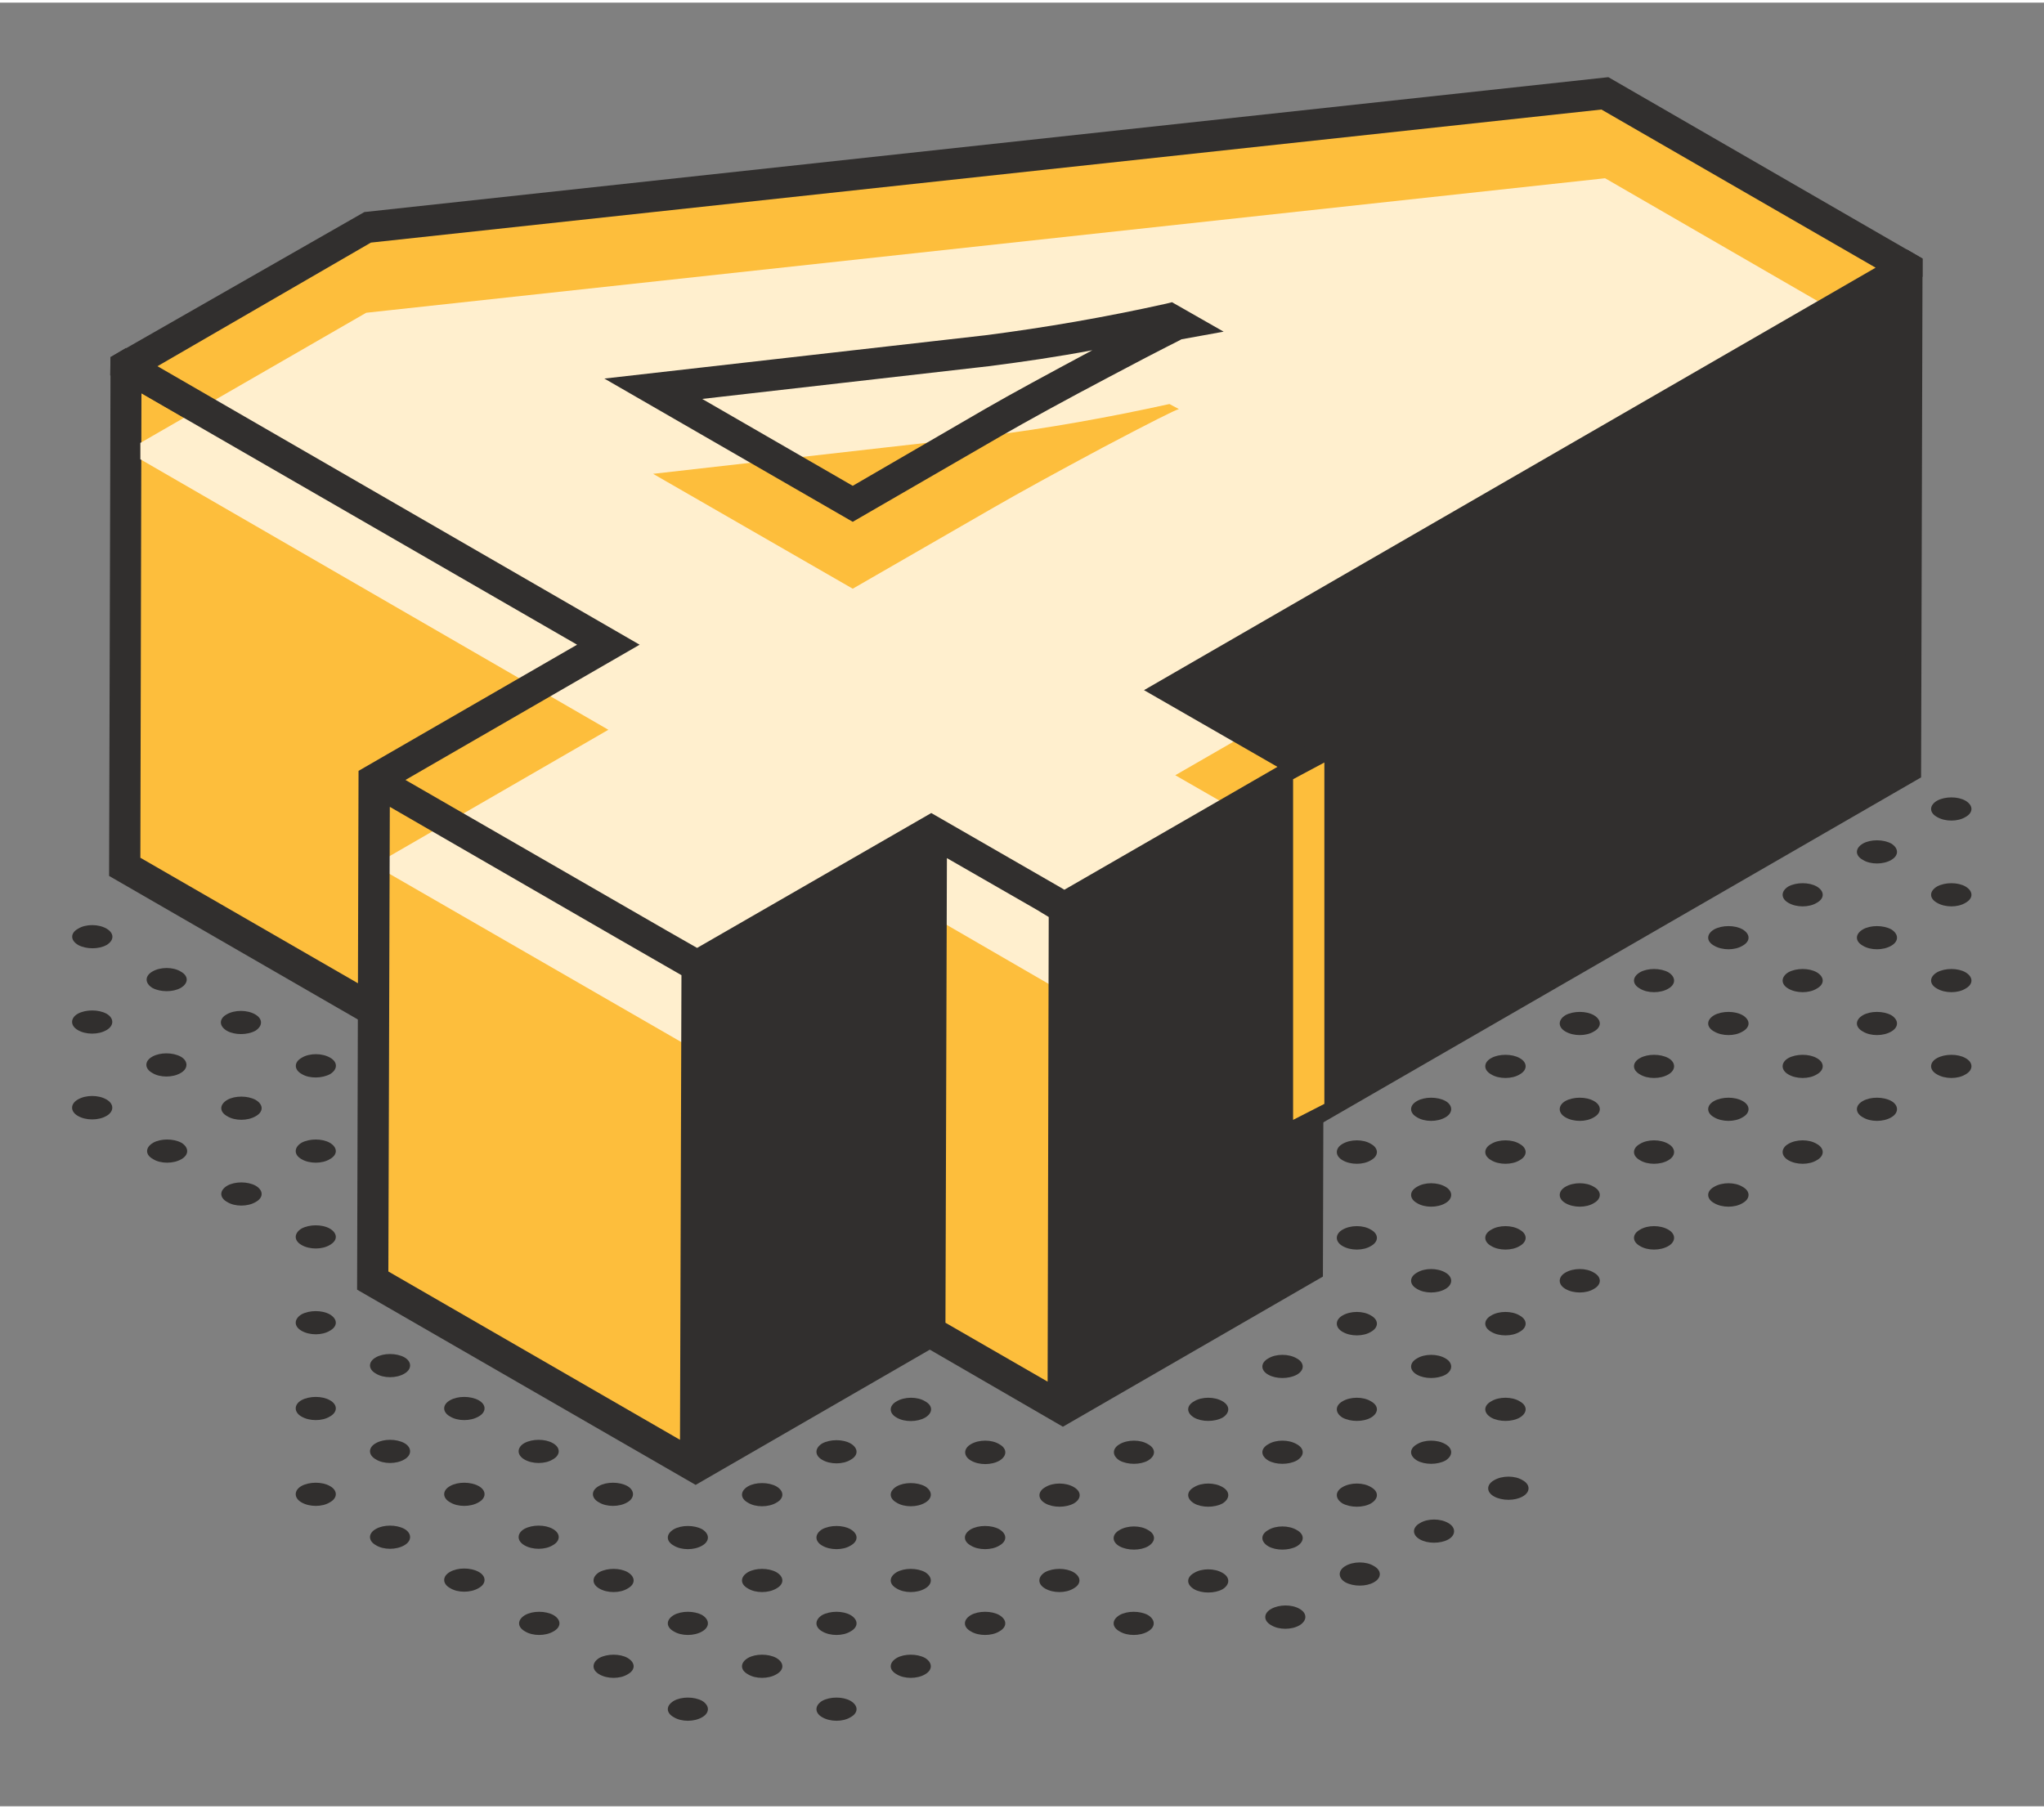 <?xml version="1.0" encoding="UTF-8"?>
<!DOCTYPE svg PUBLIC "-//W3C//DTD SVG 1.1//EN" "http://www.w3.org/Graphics/SVG/1.1/DTD/svg11.dtd">
<!-- Creator: CorelDRAW -->
<svg xmlns="http://www.w3.org/2000/svg" xml:space="preserve" width="209px" height="185px" version="1.1" style="shape-rendering:geometricPrecision; text-rendering:geometricPrecision; image-rendering:optimizeQuality; fill-rule:evenodd; clip-rule:evenodd"
viewBox="0 0 56.21 49.61"
 xmlns:xlink="http://www.w3.org/1999/xlink"
 xmlns:xodm="http://www.corel.com/coreldraw/odm/2003">
 <rect x="0" y="0" width="56.21" height="49.61" fill="#808080" stroke="none"/>
 <defs>
  <style type="text/css">
   <![CDATA[
    .fil3 {fill:none}
    .fil2 {fill:#FFEFCE;fill-rule:nonzero}
    .fil1 {fill:#FDBE3C;fill-rule:nonzero}
    .fil0 {fill:#312F2E;fill-rule:nonzero}
   ]]>
  </style>
 </defs>
 <g id="Слой_x0020_1">
  <path class="fil0" d="M31.57 44.35c0.21,0.13 0.21,0.33 0,0.45 -0.22,0.13 -0.57,0.13 -0.78,0 -0.22,-0.12 -0.22,-0.32 0,-0.45 0.21,-0.12 0.56,-0.12 0.78,0z"/>
  <path class="fil0" d="M23.39 46.71c0.22,0.13 0.22,0.33 0,0.45 -0.21,0.13 -0.56,0.13 -0.78,0 -0.21,-0.12 -0.21,-0.32 0,-0.45 0.22,-0.12 0.57,-0.12 0.78,0z"/>
  <path class="fil0" d="M25.44 45.53c0.21,0.13 0.21,0.33 0,0.45 -0.22,0.13 -0.57,0.13 -0.78,0 -0.22,-0.12 -0.22,-0.32 0,-0.45 0.21,-0.12 0.56,-0.12 0.78,0z"/>
  <path class="fil0" d="M27.48 44.35c0.22,0.13 0.22,0.33 0,0.45 -0.21,0.13 -0.57,0.13 -0.78,0 -0.22,-0.12 -0.22,-0.32 0,-0.45 0.21,-0.12 0.57,-0.12 0.78,0z"/>
  <path class="fil0" d="M29.52 43.17c0.22,0.13 0.22,0.33 0,0.45 -0.21,0.13 -0.56,0.13 -0.78,0 -0.21,-0.12 -0.21,-0.32 0,-0.45 0.22,-0.12 0.57,-0.12 0.78,0z"/>
  <path class="fil0" d="M19.31 46.71c0.21,0.13 0.21,0.33 0,0.45 -0.22,0.13 -0.57,0.13 -0.78,0 -0.22,-0.12 -0.22,-0.32 0,-0.45 0.21,-0.12 0.56,-0.12 0.78,0z"/>
  <path class="fil0" d="M21.35 45.53c0.22,0.13 0.22,0.33 0,0.45 -0.22,0.13 -0.57,0.13 -0.78,0 -0.22,-0.12 -0.22,-0.32 0,-0.45 0.21,-0.12 0.56,-0.12 0.78,0z"/>
  <path class="fil0" d="M23.39 44.35c0.22,0.13 0.22,0.33 0,0.45 -0.21,0.13 -0.56,0.13 -0.78,0 -0.21,-0.12 -0.21,-0.32 0,-0.45 0.22,-0.12 0.57,-0.12 0.78,0z"/>
  <path class="fil0" d="M25.44 43.17c0.21,0.13 0.21,0.33 0,0.45 -0.22,0.13 -0.57,0.13 -0.78,0 -0.22,-0.12 -0.22,-0.32 0,-0.45 0.21,-0.12 0.56,-0.12 0.78,0z"/>
  <path class="fil0" d="M27.48 41.99c0.22,0.13 0.22,0.33 0,0.45 -0.21,0.13 -0.57,0.13 -0.78,0 -0.22,-0.12 -0.22,-0.32 0,-0.45 0.21,-0.12 0.57,-0.12 0.78,0z"/>
  <path class="fil0" d="M17.26 45.53c0.22,0.13 0.22,0.33 0,0.45 -0.21,0.13 -0.56,0.13 -0.78,0 -0.21,-0.12 -0.21,-0.32 0,-0.45 0.22,-0.12 0.57,-0.12 0.78,0z"/>
  <path class="fil0" d="M19.31 44.35c0.21,0.13 0.21,0.33 0,0.45 -0.22,0.13 -0.57,0.13 -0.78,0 -0.22,-0.12 -0.22,-0.32 0,-0.45 0.21,-0.12 0.56,-0.12 0.78,0z"/>
  <path class="fil0" d="M21.35 43.17c0.22,0.13 0.22,0.33 0,0.45 -0.22,0.13 -0.57,0.13 -0.78,0 -0.22,-0.12 -0.22,-0.32 0,-0.45 0.21,-0.12 0.56,-0.12 0.78,0z"/>
  <path class="fil0" d="M23.39 41.99c0.22,0.13 0.22,0.33 0,0.45 -0.21,0.13 -0.56,0.13 -0.78,0 -0.21,-0.12 -0.21,-0.32 0,-0.45 0.22,-0.12 0.57,-0.12 0.78,0z"/>
  <path class="fil0" d="M25.44 40.81c0.21,0.13 0.21,0.33 0,0.45 -0.22,0.13 -0.57,0.13 -0.78,0 -0.22,-0.12 -0.22,-0.32 0,-0.45 0.21,-0.12 0.56,-0.12 0.78,0z"/>
  <path class="fil0" d="M15.22 44.35c0.22,0.13 0.22,0.33 0,0.45 -0.22,0.13 -0.57,0.13 -0.78,0 -0.22,-0.12 -0.22,-0.32 0,-0.45 0.21,-0.12 0.56,-0.12 0.78,0z"/>
  <path class="fil0" d="M17.26 43.17c0.22,0.13 0.22,0.33 0,0.45 -0.21,0.13 -0.56,0.13 -0.78,0 -0.21,-0.12 -0.21,-0.32 0,-0.45 0.22,-0.12 0.57,-0.12 0.78,0z"/>
  <path class="fil0" d="M19.31 41.99c0.21,0.13 0.21,0.33 0,0.45 -0.22,0.13 -0.57,0.13 -0.78,0 -0.22,-0.12 -0.22,-0.32 0,-0.45 0.21,-0.12 0.56,-0.12 0.78,0z"/>
  <path class="fil0" d="M21.35 40.81c0.22,0.13 0.22,0.33 0,0.45 -0.22,0.13 -0.57,0.13 -0.78,0 -0.22,-0.12 -0.22,-0.32 0,-0.45 0.21,-0.12 0.56,-0.12 0.78,0z"/>
  <path class="fil0" d="M23.39 39.63c0.22,0.13 0.22,0.33 0,0.45 -0.21,0.13 -0.56,0.13 -0.78,0 -0.21,-0.12 -0.21,-0.32 0,-0.45 0.22,-0.12 0.57,-0.12 0.78,0z"/>
  <path class="fil0" d="M13.16 43.16c0.22,0.12 0.22,0.33 0,0.45 -0.22,0.13 -0.57,0.13 -0.78,0 -0.22,-0.12 -0.22,-0.33 0,-0.45 0.21,-0.12 0.56,-0.12 0.78,0z"/>
  <path class="fil0" d="M15.2 41.98c0.22,0.12 0.22,0.33 0,0.45 -0.21,0.13 -0.56,0.13 -0.78,0 -0.21,-0.12 -0.21,-0.33 0,-0.45 0.22,-0.12 0.57,-0.12 0.78,0z"/>
  <path class="fil0" d="M17.25 40.8c0.21,0.12 0.21,0.33 0,0.45 -0.22,0.13 -0.57,0.13 -0.78,0 -0.22,-0.12 -0.22,-0.33 0,-0.45 0.21,-0.12 0.56,-0.12 0.78,0z"/>
  <path class="fil0" d="M11.12 41.98c0.21,0.12 0.21,0.33 0,0.45 -0.22,0.13 -0.57,0.13 -0.78,0 -0.22,-0.12 -0.22,-0.33 0,-0.45 0.21,-0.12 0.56,-0.12 0.78,0z"/>
  <path class="fil0" d="M13.16 40.8c0.22,0.12 0.22,0.33 0,0.45 -0.22,0.13 -0.57,0.13 -0.78,0 -0.22,-0.12 -0.22,-0.33 0,-0.45 0.21,-0.12 0.56,-0.12 0.78,0z"/>
  <path class="fil0" d="M15.2 39.62c0.22,0.12 0.22,0.33 0,0.45 -0.21,0.13 -0.56,0.13 -0.78,0 -0.21,-0.12 -0.21,-0.33 0,-0.45 0.22,-0.12 0.57,-0.12 0.78,0z"/>
  <path class="fil0" d="M17.25 38.89c-0.22,0.13 -0.57,0.13 -0.78,0 -0.22,-0.12 -0.22,-0.33 0,-0.45 0.21,-0.12 0.99,0.33 0.78,0.45z"/>
  <path class="fil0" d="M9.07 40.8c0.22,0.12 0.22,0.33 0,0.45 -0.21,0.13 -0.56,0.13 -0.78,0 -0.21,-0.12 -0.21,-0.33 0,-0.45 0.22,-0.12 0.57,-0.12 0.78,0z"/>
  <path class="fil0" d="M11.12 39.62c0.21,0.12 0.21,0.33 0,0.45 -0.22,0.13 -0.57,0.13 -0.78,0 -0.22,-0.12 -0.22,-0.33 0,-0.45 0.21,-0.12 0.56,-0.12 0.78,0z"/>
  <path class="fil0" d="M13.16 38.44c0.22,0.12 0.22,0.33 0,0.45 -0.22,0.13 -0.57,0.13 -0.78,0 -0.22,-0.12 -0.22,-0.33 0,-0.45 0.21,-0.12 0.56,-0.12 0.78,0z"/>
  <path class="fil0" d="M15.2 37.71c-0.21,0.13 -0.56,0.13 -0.78,0 -0.21,-0.12 -0.21,-0.33 0,-0.45 0.22,-0.12 1,0.33 0.78,0.45z"/>
  <path class="fil0" d="M9.07 38.44c0.22,0.12 0.22,0.33 0,0.45 -0.21,0.13 -0.56,0.13 -0.78,0 -0.21,-0.12 -0.21,-0.33 0,-0.45 0.22,-0.12 0.57,-0.12 0.78,0z"/>
  <path class="fil0" d="M11.12 37.26c0.21,0.12 0.21,0.33 0,0.45 -0.22,0.13 -0.57,0.13 -0.78,0 -0.22,-0.12 -0.22,-0.33 0,-0.45 0.21,-0.12 0.56,-0.12 0.78,0z"/>
  <path class="fil0" d="M9.07 36.08c0.22,0.13 0.22,0.33 0,0.45 -0.21,0.13 -0.56,0.13 -0.78,0 -0.21,-0.12 -0.21,-0.32 0,-0.45 0.22,-0.12 0.57,-0.12 0.78,0z"/>
  <path class="fil0" d="M9.07 33.72c0.22,0.13 0.22,0.33 0,0.45 -0.21,0.13 -0.56,0.13 -0.78,0 -0.21,-0.12 -0.21,-0.32 0,-0.45 0.22,-0.12 0.57,-0.12 0.78,0z"/>
  <path class="fil0" d="M11.12 32.99c-0.22,0.13 -0.57,0.13 -0.78,0 -0.22,-0.12 -0.22,-0.32 0,-0.45 0.21,-0.12 0.56,-0.12 0.78,0 0.21,0.13 0.21,0.33 0,0.45z"/>
  <path class="fil0" d="M7.03 32.54c0.22,0.13 0.22,0.33 0,0.45 -0.22,0.13 -0.57,0.13 -0.78,0 -0.22,-0.12 -0.22,-0.32 0,-0.45 0.21,-0.12 0.56,-0.12 0.78,0z"/>
  <path class="fil0" d="M9.07 31.36c0.22,0.13 0.22,0.33 0,0.45 -0.21,0.13 -0.56,0.13 -0.78,0 -0.21,-0.12 -0.21,-0.32 0,-0.45 0.22,-0.12 0.57,-0.12 0.78,0z"/>
  <path class="fil0" d="M4.99 31.36c0.21,0.13 0.21,0.33 0,0.45 -0.22,0.13 -0.57,0.13 -0.78,0 -0.22,-0.12 -0.22,-0.32 0,-0.45 0.21,-0.12 0.56,-0.12 0.78,0z"/>
  <path class="fil0" d="M7.03 30.18c0.22,0.13 0.22,0.33 0,0.45 -0.22,0.13 -0.57,0.13 -0.78,0 -0.22,-0.12 -0.22,-0.32 0,-0.45 0.21,-0.12 0.56,-0.12 0.78,0z"/>
  <path class="fil0" d="M2.93 30.17c0.21,0.12 0.21,0.33 0,0.45 -0.22,0.13 -0.57,0.13 -0.79,0 -0.21,-0.12 -0.21,-0.33 0,-0.45 0.22,-0.13 0.57,-0.13 0.79,0z"/>
  <path class="fil0" d="M4.97 28.99c0.21,0.12 0.21,0.33 0,0.45 -0.22,0.13 -0.57,0.13 -0.78,0 -0.22,-0.12 -0.22,-0.33 0,-0.45 0.21,-0.12 0.56,-0.12 0.78,0z"/>
  <path class="fil0" d="M2.93 27.81c0.21,0.12 0.21,0.33 0,0.45 -0.22,0.13 -0.57,0.13 -0.79,0 -0.21,-0.12 -0.21,-0.33 0,-0.45 0.22,-0.12 0.57,-0.12 0.79,0z"/>
  <path class="fil0" d="M33.62 43.19c0.21,0.12 0.21,0.32 0,0.45 -0.22,0.12 -0.57,0.12 -0.78,0 -0.22,-0.13 -0.22,-0.33 0,-0.45 0.21,-0.13 0.56,-0.13 0.78,0z"/>
  <path class="fil0" d="M35.66 42.01c0.22,0.12 0.22,0.32 0,0.45 -0.22,0.12 -0.57,0.12 -0.78,0 -0.22,-0.13 -0.22,-0.33 0,-0.45 0.21,-0.13 0.56,-0.13 0.78,0z"/>
  <path class="fil0" d="M37.7 40.83c0.22,0.12 0.22,0.32 0,0.45 -0.21,0.12 -0.56,0.12 -0.78,0 -0.21,-0.13 -0.21,-0.33 0,-0.45 0.22,-0.13 0.57,-0.13 0.78,0z"/>
  <path class="fil0" d="M39.75 39.65c0.21,0.12 0.21,0.32 0,0.45 -0.22,0.12 -0.57,0.12 -0.78,0 -0.22,-0.13 -0.22,-0.33 0,-0.45 0.21,-0.13 0.56,-0.13 0.78,0z"/>
  <path class="fil0" d="M41.79 38.47c0.22,0.12 0.22,0.32 0,0.45 -0.21,0.12 -0.57,0.12 -0.78,0 -0.22,-0.13 -0.22,-0.33 0,-0.45 0.21,-0.13 0.57,-0.13 0.78,0z"/>
  <path class="fil0" d="M30.79 42.01c0.22,-0.13 0.57,-0.13 0.78,0 0.22,0.12 0.22,0.32 0,0.45 -0.21,0.12 -0.56,0.12 -0.78,0 -0.22,-0.12 -0.22,-0.33 0,-0.45z"/>
  <path class="fil0" d="M33.62 40.83c0.21,0.12 0.21,0.32 0,0.45 -0.22,0.12 -0.57,0.12 -0.78,0 -0.22,-0.13 -0.22,-0.33 0,-0.45 0.21,-0.13 0.56,-0.13 0.78,0z"/>
  <path class="fil0" d="M35.66 39.65c0.22,0.12 0.22,0.32 0,0.45 -0.22,0.12 -0.57,0.12 -0.78,0 -0.22,-0.13 -0.22,-0.33 0,-0.45 0.21,-0.13 0.56,-0.13 0.78,0z"/>
  <path class="fil0" d="M37.7 38.47c0.22,0.12 0.22,0.32 0,0.45 -0.21,0.12 -0.56,0.12 -0.78,0 -0.21,-0.13 -0.21,-0.33 0,-0.45 0.22,-0.13 0.57,-0.13 0.78,0z"/>
  <path class="fil0" d="M39.75 37.29c0.21,0.12 0.21,0.33 0,0.45 -0.22,0.12 -0.57,0.12 -0.78,0 -0.22,-0.12 -0.22,-0.33 0,-0.45 0.21,-0.13 0.56,-0.13 0.78,0z"/>
  <path class="fil0" d="M41.79 36.11c0.22,0.12 0.22,0.33 0,0.45 -0.21,0.13 -0.57,0.13 -0.78,0 -0.22,-0.12 -0.22,-0.33 0,-0.45 0.21,-0.13 0.57,-0.13 0.78,0z"/>
  <path class="fil0" d="M43.83 34.93c0.22,0.12 0.22,0.33 0,0.45 -0.21,0.13 -0.56,0.13 -0.78,0 -0.21,-0.12 -0.21,-0.33 0,-0.45 0.22,-0.13 0.57,-0.13 0.78,0z"/>
  <path class="fil0" d="M45.88 33.75c0.21,0.12 0.21,0.33 0,0.45 -0.22,0.13 -0.57,0.13 -0.78,0 -0.22,-0.12 -0.22,-0.33 0,-0.45 0.21,-0.13 0.56,-0.13 0.78,0z"/>
  <path class="fil0" d="M47.92 32.57c0.22,0.12 0.22,0.33 0,0.45 -0.21,0.13 -0.56,0.13 -0.78,0 -0.22,-0.12 -0.22,-0.33 0,-0.45 0.22,-0.13 0.57,-0.13 0.78,0z"/>
  <path class="fil0" d="M49.96 31.39c0.22,0.12 0.22,0.33 0,0.45 -0.21,0.13 -0.56,0.13 -0.78,0 -0.21,-0.12 -0.21,-0.33 0,-0.45 0.22,-0.13 0.57,-0.13 0.78,0z"/>
  <path class="fil0" d="M52.01 30.21c0.21,0.12 0.21,0.33 0,0.45 -0.22,0.13 -0.57,0.13 -0.78,0 -0.22,-0.12 -0.22,-0.33 0,-0.45 0.21,-0.12 0.56,-0.12 0.78,0z"/>
  <path class="fil0" d="M54.05 29.03c0.22,0.12 0.22,0.33 0,0.45 -0.21,0.13 -0.56,0.13 -0.78,0 -0.22,-0.12 -0.22,-0.33 0,-0.45 0.22,-0.12 0.57,-0.12 0.78,0z"/>
  <path class="fil0" d="M28.75 40.83c0.21,-0.13 0.56,-0.13 0.78,0 0.21,0.12 0.22,0.32 0,0.45 -0.22,0.12 -0.57,0.12 -0.78,0 -0.22,-0.12 -0.22,-0.33 0,-0.45z"/>
  <path class="fil0" d="M31.57 39.65c0.22,0.12 0.22,0.32 0,0.45 -0.21,0.12 -0.56,0.12 -0.78,0 -0.21,-0.13 -0.21,-0.33 0,-0.45 0.22,-0.13 0.57,-0.13 0.78,0z"/>
  <path class="fil0" d="M33.62 38.47c0.21,0.12 0.21,0.32 0,0.45 -0.22,0.12 -0.57,0.12 -0.78,0 -0.22,-0.13 -0.22,-0.33 0,-0.45 0.21,-0.13 0.56,-0.13 0.78,0z"/>
  <path class="fil0" d="M35.66 37.29c0.22,0.12 0.22,0.33 0,0.45 -0.22,0.12 -0.57,0.12 -0.78,0 -0.22,-0.12 -0.22,-0.33 0,-0.45 0.21,-0.13 0.56,-0.13 0.78,0z"/>
  <path class="fil0" d="M37.7 36.11c0.22,0.12 0.22,0.33 0,0.45 -0.21,0.13 -0.56,0.13 -0.78,0 -0.21,-0.12 -0.21,-0.33 0,-0.45 0.22,-0.13 0.57,-0.13 0.78,0z"/>
  <path class="fil0" d="M39.75 34.93c0.21,0.12 0.21,0.33 0,0.45 -0.22,0.13 -0.57,0.13 -0.78,0 -0.22,-0.12 -0.22,-0.33 0,-0.45 0.21,-0.13 0.56,-0.13 0.78,0z"/>
  <path class="fil0" d="M41.79 33.75c0.22,0.12 0.22,0.33 0,0.45 -0.21,0.13 -0.57,0.13 -0.78,0 -0.22,-0.12 -0.22,-0.33 0,-0.45 0.21,-0.13 0.57,-0.13 0.78,0z"/>
  <path class="fil0" d="M43.83 32.57c0.22,0.12 0.22,0.33 0,0.45 -0.21,0.13 -0.56,0.13 -0.78,0 -0.21,-0.12 -0.21,-0.33 0,-0.45 0.22,-0.13 0.57,-0.13 0.78,0z"/>
  <path class="fil0" d="M45.88 31.39c0.21,0.12 0.21,0.33 0,0.45 -0.22,0.13 -0.57,0.13 -0.78,0 -0.22,-0.12 -0.22,-0.33 0,-0.45 0.21,-0.13 0.56,-0.13 0.78,0z"/>
  <path class="fil0" d="M47.92 30.21c0.22,0.12 0.22,0.33 0,0.45 -0.21,0.13 -0.56,0.13 -0.78,0 -0.22,-0.12 -0.22,-0.33 0,-0.45 0.22,-0.12 0.57,-0.12 0.78,0z"/>
  <path class="fil0" d="M49.96 29.03c0.22,0.12 0.22,0.33 0,0.45 -0.21,0.13 -0.56,0.13 -0.78,0 -0.21,-0.12 -0.21,-0.33 0,-0.45 0.22,-0.12 0.57,-0.12 0.78,0z"/>
  <path class="fil0" d="M52.01 27.85c0.21,0.13 0.21,0.33 0,0.45 -0.22,0.13 -0.57,0.13 -0.78,0 -0.22,-0.12 -0.22,-0.32 0,-0.45 0.21,-0.12 0.56,-0.12 0.78,0z"/>
  <path class="fil0" d="M54.05 26.67c0.22,0.13 0.22,0.33 0,0.45 -0.21,0.13 -0.56,0.13 -0.78,0 -0.22,-0.12 -0.22,-0.32 0,-0.45 0.22,-0.12 0.57,-0.12 0.78,0z"/>
  <path class="fil0" d="M26.7 39.65c0.22,-0.13 0.57,-0.13 0.78,0 0.22,0.12 0.22,0.32 0.01,0.45 -0.22,0.13 -0.57,0.13 -0.79,0 -0.21,-0.12 -0.21,-0.33 0,-0.45z"/>
  <path class="fil0" d="M34.88 34.93c0.21,-0.13 0.56,-0.13 0.78,0 0.22,0.12 0.22,0.33 0,0.45 -0.22,0.13 -0.57,0.13 -0.78,0 -0.22,-0.12 -0.22,-0.33 0,-0.45z"/>
  <path class="fil0" d="M37.7 33.75c0.22,0.12 0.22,0.33 0,0.45 -0.21,0.13 -0.56,0.13 -0.78,0 -0.21,-0.12 -0.21,-0.33 0,-0.45 0.22,-0.13 0.57,-0.13 0.78,0z"/>
  <path class="fil0" d="M39.75 32.57c0.21,0.12 0.21,0.33 0,0.45 -0.22,0.13 -0.57,0.13 -0.78,0 -0.22,-0.12 -0.22,-0.33 0,-0.45 0.21,-0.13 0.56,-0.13 0.78,0z"/>
  <path class="fil0" d="M41.79 31.39c0.22,0.12 0.22,0.33 0,0.45 -0.21,0.13 -0.57,0.13 -0.78,0 -0.22,-0.12 -0.22,-0.33 0,-0.45 0.21,-0.13 0.57,-0.13 0.78,0z"/>
  <path class="fil0" d="M43.83 30.21c0.22,0.12 0.22,0.33 0,0.45 -0.21,0.13 -0.56,0.13 -0.78,0 -0.21,-0.12 -0.21,-0.33 0,-0.45 0.22,-0.12 0.57,-0.12 0.78,0z"/>
  <path class="fil0" d="M45.88 29.03c0.21,0.12 0.21,0.33 0,0.45 -0.22,0.13 -0.57,0.13 -0.78,0 -0.22,-0.12 -0.22,-0.33 0,-0.45 0.21,-0.12 0.56,-0.12 0.78,0z"/>
  <path class="fil0" d="M47.92 27.85c0.22,0.13 0.22,0.33 0,0.45 -0.21,0.13 -0.56,0.13 -0.78,0 -0.22,-0.12 -0.22,-0.32 0,-0.45 0.22,-0.12 0.57,-0.12 0.78,0z"/>
  <path class="fil0" d="M49.96 26.67c0.22,0.13 0.22,0.33 0,0.45 -0.21,0.13 -0.56,0.13 -0.78,0 -0.21,-0.12 -0.21,-0.32 0,-0.45 0.22,-0.12 0.57,-0.12 0.78,0z"/>
  <path class="fil0" d="M52.01 25.49c0.21,0.13 0.21,0.33 0,0.45 -0.22,0.13 -0.57,0.13 -0.78,0 -0.22,-0.12 -0.22,-0.32 0,-0.45 0.21,-0.12 0.56,-0.12 0.78,0z"/>
  <path class="fil0" d="M54.05 24.31c0.22,0.13 0.22,0.33 0,0.45 -0.21,0.13 -0.56,0.13 -0.78,0 -0.22,-0.12 -0.22,-0.32 0,-0.45 0.22,-0.12 0.57,-0.12 0.78,0z"/>
  <path class="fil0" d="M24.66 38.47c0.22,-0.13 0.57,-0.13 0.78,0 0.22,0.12 0.22,0.32 0,0.45 -0.21,0.12 -0.56,0.13 -0.78,0 -0.22,-0.12 -0.22,-0.33 0,-0.45z"/>
  <path class="fil0" d="M35.66 32.57c0.22,0.12 0.22,0.33 0,0.45 -0.22,0.13 -0.57,0.13 -0.78,0 -0.22,-0.12 0.56,-0.58 0.78,-0.45z"/>
  <path class="fil0" d="M37.7 31.39c0.22,0.12 0.22,0.33 0,0.45 -0.21,0.13 -0.56,0.13 -0.78,0 -0.21,-0.12 -0.21,-0.33 0,-0.45 0.22,-0.13 0.57,-0.13 0.78,0z"/>
  <path class="fil0" d="M39.75 30.21c0.21,0.12 0.21,0.33 0,0.45 -0.22,0.13 -0.57,0.13 -0.78,0 -0.22,-0.12 -0.22,-0.33 0,-0.45 0.21,-0.12 0.56,-0.12 0.78,0z"/>
  <path class="fil0" d="M41.79 29.03c0.22,0.12 0.22,0.33 0,0.45 -0.21,0.13 -0.57,0.13 -0.78,0 -0.22,-0.12 -0.22,-0.33 0,-0.45 0.21,-0.12 0.57,-0.12 0.78,0z"/>
  <path class="fil0" d="M43.83 27.85c0.22,0.13 0.22,0.33 0,0.45 -0.21,0.13 -0.56,0.13 -0.78,0 -0.21,-0.12 -0.21,-0.32 0,-0.45 0.22,-0.12 0.57,-0.12 0.78,0z"/>
  <path class="fil0" d="M45.88 26.67c0.21,0.13 0.21,0.33 0,0.45 -0.22,0.13 -0.57,0.13 -0.78,0 -0.22,-0.12 -0.22,-0.32 0,-0.45 0.21,-0.12 0.56,-0.12 0.78,0z"/>
  <path class="fil0" d="M47.92 25.49c0.22,0.13 0.22,0.33 0,0.45 -0.21,0.13 -0.56,0.13 -0.78,0 -0.22,-0.12 -0.22,-0.32 0,-0.45 0.22,-0.12 0.57,-0.12 0.78,0z"/>
  <path class="fil0" d="M49.96 24.31c0.22,0.13 0.22,0.33 0,0.45 -0.21,0.13 -0.56,0.13 -0.78,0 -0.21,-0.12 -0.21,-0.32 0,-0.45 0.22,-0.12 0.57,-0.12 0.78,0z"/>
  <path class="fil0" d="M52.01 23.13c0.21,0.13 0.21,0.33 0,0.45 -0.22,0.13 -0.57,0.13 -0.78,0 -0.22,-0.12 -0.22,-0.32 0,-0.45 0.21,-0.12 0.56,-0.12 0.78,0z"/>
  <path class="fil0" d="M54.05 21.95c0.22,0.13 0.22,0.33 0,0.45 -0.21,0.13 -0.56,0.13 -0.78,0 -0.22,-0.12 -0.22,-0.32 0,-0.45 0.22,-0.12 0.57,-0.12 0.78,0z"/>
  <path class="fil0" d="M37.69 29.02c0.21,0.12 0.21,0.32 0,0.45 -0.22,0.12 -0.57,0.12 -0.78,0 -0.22,-0.13 0.56,-0.58 0.78,-0.45z"/>
  <path class="fil0" d="M11.12 30.65c-0.21,0.12 -0.56,0.12 -0.78,0 -0.22,-0.12 -0.22,-0.33 0,-0.45 0.21,-0.13 0.56,-0.13 0.78,0 0.22,0.12 0.22,0.32 0,0.45z"/>
  <path class="fil0" d="M8.3 29.02c0.21,-0.13 0.56,-0.13 0.78,0 0.21,0.12 0.21,0.32 0,0.45 -0.22,0.12 -0.57,0.13 -0.78,0 -0.22,-0.12 -0.22,-0.33 0,-0.45z"/>
  <path class="fil0" d="M6.23 27.83c0.22,-0.13 0.57,-0.13 0.79,0 0.21,0.12 0.21,0.32 0,0.45 -0.22,0.12 -0.57,0.12 -0.78,0 -0.22,-0.13 -0.22,-0.33 -0.01,-0.45z"/>
  <path class="fil0" d="M4.19 26.65c0.22,-0.13 0.57,-0.13 0.78,0 0.22,0.12 0.22,0.32 0,0.45 -0.21,0.12 -0.56,0.12 -0.78,0 -0.21,-0.13 -0.21,-0.33 0,-0.45z"/>
  <path class="fil0" d="M2.15 25.47c0.21,-0.13 0.56,-0.13 0.78,0 0.21,0.12 0.22,0.32 0,0.45 -0.21,0.12 -0.56,0.12 -0.78,0 -0.22,-0.13 -0.22,-0.33 0,-0.45z"/>
  <path class="fil0" d="M34.96 44.18c0.21,-0.12 0.56,-0.13 0.78,0 0.21,0.12 0.21,0.32 0,0.45 -0.22,0.13 -0.57,0.13 -0.78,0 -0.22,-0.12 -0.22,-0.33 0,-0.45z"/>
  <path class="fil0" d="M37.78 43c0.22,0.12 0.22,0.33 0,0.45 -0.21,0.12 -0.56,0.12 -0.78,0 -0.21,-0.12 -0.21,-0.33 0,-0.45 0.22,-0.13 0.57,-0.13 0.78,0z"/>
  <path class="fil0" d="M39.83 41.82c0.21,0.12 0.21,0.33 0,0.45 -0.22,0.12 -0.57,0.12 -0.78,0 -0.22,-0.12 -0.22,-0.33 0,-0.45 0.21,-0.13 0.56,-0.13 0.78,0z"/>
  <path class="fil0" d="M41.87 40.64c0.22,0.12 0.22,0.33 0,0.45 -0.21,0.12 -0.56,0.12 -0.78,0 -0.22,-0.12 -0.22,-0.33 0,-0.45 0.22,-0.13 0.57,-0.13 0.78,0z"/>
  <polygon class="fil1" points="3.43,23.77 3.46,10 16.73,17.66 16.69,31.43 "/>
  <path class="fil0" d="M3.86 23.52l12.41 7.16 0.03 -12.77 -12.41 -7.17 -0.03 12.78zm13.26 8.65l-14.12 -8.15 0.04 -14.27 0.42 -0.25 13.7 7.91 -0.04 14.76z"/>
  <polygon class="fil1" points="19.17,26.5 19.13,40.27 10.25,35.15 10.29,21.38 "/>
  <path class="fil0" d="M31.85 33.42l0.04 -14.76 20.55 -11.87 0.43 0.25 -0.04 14.27 -20.98 12.11zm0.9 -14.27l-0.03 12.78 19.25 -11.12 0.04 -12.77 -19.26 11.11z"/>
  <polygon class="fil0" points="52.44,7.29 52.4,21.06 32.28,32.68 32.32,18.91 "/>
  <polygon class="fil1" points="25.61,22.78 29.27,24.9 29.23,38.67 25.57,36.55 "/>
  <path class="fil1" d="M38.47 5.74c-8.66,1.04 -21.82,2.53 -22.54,2.53l-0.45 -0.03 0 2.95 4.74 5.11 9.7 0 9.69 -10.69 -1.14 0.13z"/>
  <path class="fil1" d="M23.45 13.78l3.87 -2.23c0.73,-0.42 1.73,-0.97 3.02,-1.66 1.29,-0.68 1.98,-1.03 2.08,-1.05l-0.26 -0.14c-1.68,0.37 -3.36,0.67 -5.03,0.88l-9.17 1.03 5.49 3.17zm5.82 11.12l-3.66 -2.12 -6.44 3.72 -8.88 -5.12 6.44 -3.72 -13.27 -7.66 6.61 -3.81 34.07 -3.7 8.3 4.8 -20.12 11.62 3.67 2.11 -6.72 3.88z"/>
  <path class="fil2" d="M27.32 13.89l-3.87 2.23 -5.49 -3.16 9.17 -1.04c1.67,-0.21 3.35,-0.51 5.03,-0.88l0.26 0.14c-0.1,0.02 -0.79,0.37 -2.08,1.05 -1.29,0.69 -2.29,1.24 -3.02,1.66zm7.03 6.19l-2.03 -1.17 18.1 -10.45 -6.28 -3.63 -34.07 3.7 -6.21 3.58 0 0.45 12.87 7.44 -6.44 3.72 8.88 5.12 6.44 -3.72 3.66 2.12 6.72 -3.88 -3.67 -2.11 2.03 -1.17z"/>
  <path class="fil0" d="M27.19 10c0.94,-0.12 1.9,-0.26 2.85,-0.44 -1.25,0.67 -2.23,1.2 -2.94,1.61l-3.65 2.12 -4.14 -2.39 7.88 -0.9zm0.34 1.92c0.73,-0.42 1.73,-0.97 3.02,-1.65 1.6,-0.85 1.92,-0.99 1.94,-1.01l1.16 -0.21 -1.42 -0.81 -0.16 0.04c-1.66,0.37 -3.34,0.66 -4.98,0.87l-10.47 1.19 6.83 3.94 4.08 -2.36z"/>
  <path class="fil0" d="M31.46 18.91l3.67 2.11 -2.01 1.16 -3.85 2.22 -0.1 -0.06 -3.56 -2.05 -6.44 3.71 -0.84 -0.48 -7.18 -4.14 6.44 -3.72 -13.26 -7.66 5.87 -3.4 33.84 -3.66 7.54 4.35 -20.12 11.62zm-2.65 19.02l-2.81 -1.62 0.04 -12.78 2.47 1.42 0.33 0.2 -0.03 12.78zm-10.11 1.6l-8.02 -4.63 0.04 -12.78 6.23 3.6 1.79 1.03 -0.04 12.78zm34.17 -32.49l-8.64 -4.99 -34.21 3.71 -6.98 3.99 -0.01 0.5 12.84 7.41 -6.01 3.47 -0.04 14.27 9.31 5.37 6.44 -3.72 3.66 2.12 7.15 -4.13 0.04 -14.27 -3.24 -1.86 19.69 -11.37 0 -0.5z"/>
  <polygon class="fil1" points="36.42,30.29 35.56,30.73 35.56,21.36 36.42,20.9 "/>
  <rect class="fil3" width="56.21" height="49.61"/>
 </g>
</svg>
